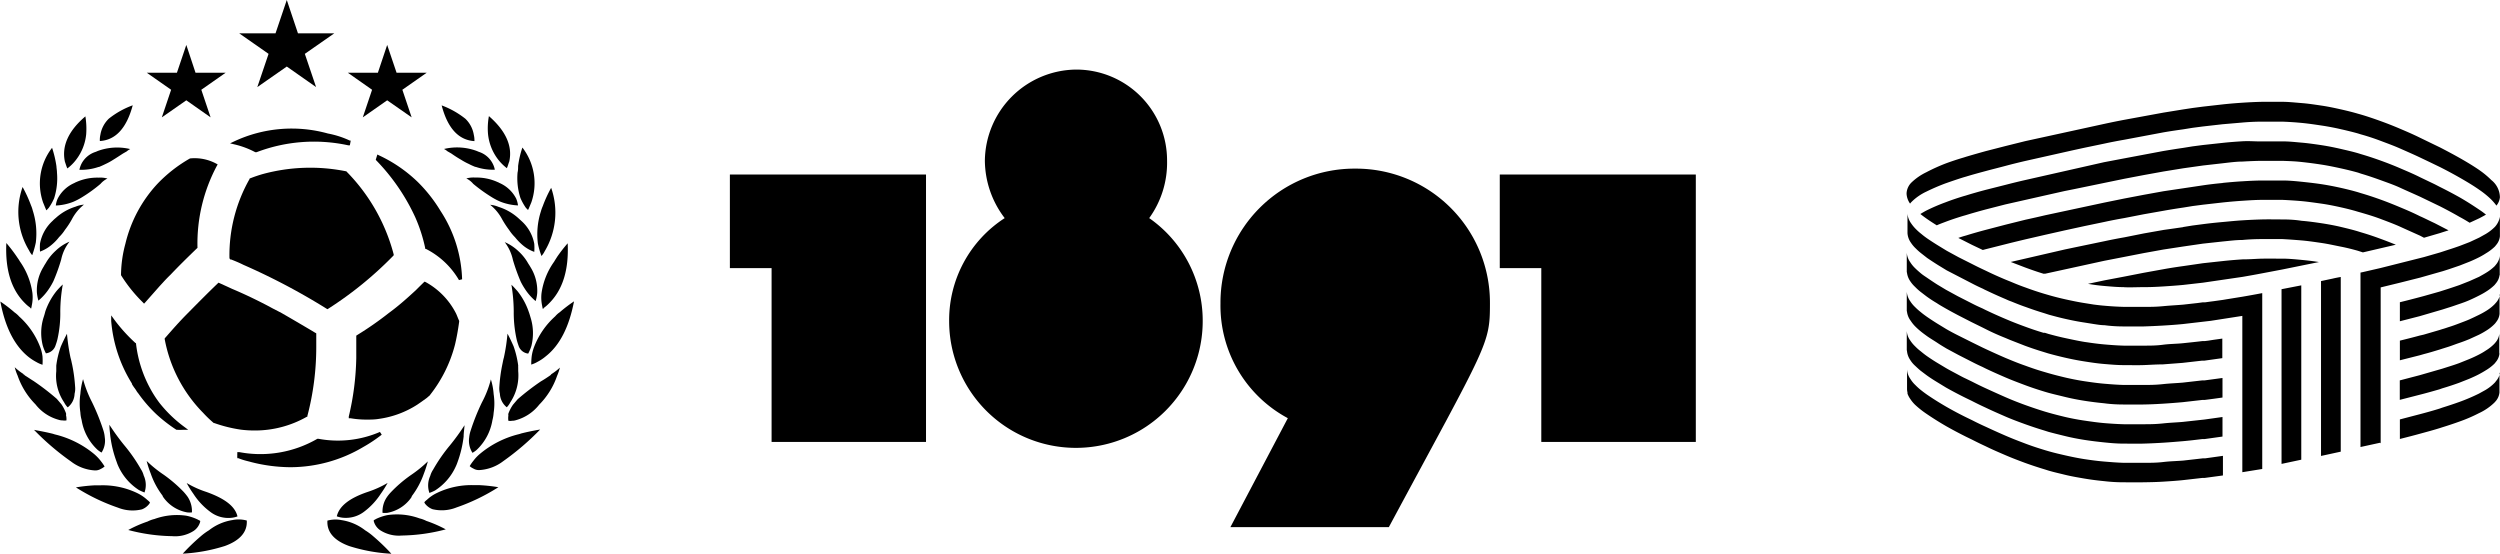 <svg id="Capa_1" data-name="Capa 1" xmlns="http://www.w3.org/2000/svg" viewBox="0 0 279.91 62"><defs><style>.cls-1{fill-rule:evenodd;}</style></defs><title>marca</title><path class="cls-1" d="M1121.63,317.35a1.73,1.73,0,0,1-.39.93,6.25,6.25,0,0,0-.57-0.67,9.79,9.79,0,0,0-1.35-1.1q-0.82-.58-2.21-1.37-1.07-.61-2.2-1.18l-0.58-.28c-0.43-.21-1-0.48-1.65-0.79s-1.45-.66-2.22-1-1.47-.59-2.21-0.87-1.48-.52-2.2-0.72l-0.32-.1q-0.82-.23-1.89-0.47c-0.73-.17-1.47-0.31-2.21-0.42s-1.47-.22-2.21-0.29-1.36-.11-2.14-0.14h-0.07q-0.94,0-2.21,0-1.06,0-2.21.1t-2.21.19l-2.21.25-1.15.15-1.05.17c-0.79.11-1.53,0.22-2.22,0.34l-4.41.83c-0.69.12-1.43,0.26-2.21,0.43l-2.21.46-1.24.27-5.39,1.21c-0.77.18-1.5,0.36-2.21,0.55s-1.48.38-2.22,0.58-1.52.41-2.2,0.62l-0.25.07c-0.77.24-1.43,0.47-2,.67a23.34,23.34,0,0,0-2.21.95,5.87,5.87,0,0,0-1.65,1.15,1.53,1.53,0,0,0-.16.19,2.11,2.11,0,0,1-.39-1.06,1.13,1.13,0,0,1,0-.14,1.84,1.84,0,0,1,.55-1.17,6.4,6.4,0,0,1,1.65-1.14,20.47,20.47,0,0,1,2.21-1q0.95-.35,2-0.66l0.25-.08c0.64-.19,1.37-0.4,2.2-0.63l2.22-.57,2.21-.55,8.84-1.93q1.2-.26,2.21-0.45l4.41-.81,2.22-.36,1.05-.16,1.15-.15,2.21-.25q1-.11,2.21-0.19t2.21-.1c0.85,0,1.59,0,2.21,0h0.07c0.67,0,1.38.08,2.14,0.14s1.4,0.16,2.21.28,1.45,0.26,2.21.43,1.34,0.32,1.89.48l0.32,0.09c0.72,0.21,1.45.46,2.2,0.73s1.51,0.57,2.21.87,1.39,0.59,2.22,1l1.65,0.8,0.58,0.28q1.26,0.65,2.2,1.18,1.34,0.76,2.21,1.36a9.89,9.89,0,0,1,1.35,1.12A2.51,2.51,0,0,1,1121.63,317.35ZM1095,311.09q1.15,0,2.21,0h0.07c0.82,0,1.53.09,2.14,0.14s1.42,0.16,2.21.28,1.52,0.27,2.21.43,1.22,0.28,1.89.47l0.32,0.1c0.72,0.21,1.45.45,2.2,0.72s1.47,0.55,2.21.87,1.47,0.62,2.22,1l1.65,0.79,0.58,0.3q1.11,0.55,2.2,1.16c0.89,0.51,1.63,1,2.21,1.39a8.86,8.86,0,0,1,.75.55c-0.15.09-.4,0.23-0.75,0.41l-1.08.5c-0.37-.23-0.74-0.45-1.12-0.65q-1-.58-2.2-1.19l-2.22-1.07c-0.79-.36-1.53-0.68-2.22-1s-1.44-.58-2.21-0.86-1.52-.53-2.2-0.73l-0.32-.11c-0.67-.19-1.3-0.34-1.89-0.47s-1.43-.31-2.21-0.43-1.39-.2-2.21-0.29-1.39-.1-2.14-0.13h-0.07q-1.07,0-2.21,0-0.82,0-2.21.08c-0.68,0-1.42.1-2.21,0.19l-2.21.25-2.2.31-2.22.36-2.21.4-2.2.42-5.67,1.17-1,.2-2.22.5-4.42,1-2.22.57q-1.3.35-2.2,0.63l-0.25.07c-0.73.22-1.39,0.44-2,.67s-0.79.3-1,.4c-0.45-.28-0.85-0.54-1.2-0.79s-0.45-.33-0.64-0.48c0.2-.12.42-0.25,0.64-0.37a21.41,21.41,0,0,1,2.21-.95q0.88-.34,2-0.68l0.25-.07q0.89-.28,2.2-0.63l2.22-.56q1.24-.32,2.21-0.54l8.84-2,2.21-.42,4.41-.83q1.25-.21,2.22-0.35l1.05-.17,1.15-.15,2.21-.24c0.64-.07,1.37-0.13,2.21-0.18S1094.27,311.11,1095,311.09Zm-4.42,4.65c0.91-.09,1.65-0.15,2.21-0.18q1.2-.08,2.21-0.09,1.24,0,2.21,0h0.07c0.67,0,1.38.06,2.14,0.14s1.48,0.16,2.21.27,1.5,0.26,2.21.42,1.34,0.32,1.89.48l0.32,0.1c0.72,0.21,1.45.45,2.2,0.72s1.47,0.56,2.21.87,1.36,0.57,2.22,1c0.49,0.21,1,.48,1.65.78l1.55,0.8-0.66.21-0.31.1-1.78.52-0.44-.23c-0.89-.4-1.63-0.73-2.22-1s-1.44-.59-2.21-0.88-1.45-.49-2.2-0.71l-0.32-.09q-0.82-.25-1.89-0.49c-0.76-.17-1.5-0.32-2.21-0.42s-1.55-.22-2.21-0.28-1.47-.11-2.14-0.14h-0.07q-0.94,0-2.21,0c-0.7,0-1.44.05-2.21,0.1s-1.55.12-2.21,0.19l-2.21.25-1.15.15-1.05.17c-0.75.11-1.5,0.23-2.22,0.36l-2.21.39-2.2.43c-0.69.12-1.43,0.26-2.21,0.43l-2.21.46-2.2.48-2.22.5-2.21.51c-0.88.21-1.62,0.39-2.21,0.54l-2.22.56-0.34.09-1.2-.57-1.54-.78c0.22-.08.44-0.15,0.64-0.21l0.25-.07c0.64-.2,1.37-0.41,2.2-0.63l2.22-.58,2.21-.55q1.29-.28,2.21-0.5l6.63-1.42,2.21-.45,2.2-.42,2.21-.4,4.42-.66C1089,315.92,1089.71,315.83,1090.6,315.75Zm-4.42,4.94,1.05-.17,1.15-.15c0.69-.09,1.43-0.17,2.21-0.24s1.42-.14,2.21-0.19,1.47-.08,2.21-0.1,1.46,0,2.21,0h0.07q1.2,0,2.14.15c0.74,0.06,1.48.16,2.21,0.27s1.5,0.25,2.21.42,1.29,0.31,1.89.49l0.32,0.1c0.72,0.21,1.45.45,2.2,0.73,0.53,0.19,1.11.42,1.74,0.67l-3.69.86-0.56-.18c-0.64-.18-1.27-0.34-1.89-0.46s-1.45-.31-2.21-0.42-1.5-.22-2.21-0.28-1.42-.11-2.14-0.15h-0.07q-1.07,0-2.21,0t-2.21.1c-0.73,0-1.46.1-2.21,0.17l-2.21.24-2.2.32-2.22.34-2.21.4-2.2.43-2.21.43-6.63,1.45a0.5,0.5,0,0,0-.16,0c-0.7-.21-1.38-0.45-2.06-0.7l-1.62-.62,6.06-1.4,1-.21,3.46-.72c0.74-.16,1.47-0.3,2.21-0.43l2.2-.44L1084,321C1084.74,320.9,1085.48,320.79,1086.18,320.69Zm-6.6,6.73h0c-0.77,0-1.51-.07-2.21-0.13s-1.28-.14-1.84-0.24l1.84-.39,2.21-.42,2.2-.43,2.21-.4c0.83-.15,1.57-0.26,2.22-0.35l2.2-.32,2.21-.24q1-.11,2.21-0.19c0.85,0,1.59-.07,2.21-0.08s1.5,0,2.21,0h0.07c0.68,0,1.4.07,2.14,0.14s1.3,0.14,1.93.24l-4.14.84-2.21.42c-0.78.15-1.51,0.28-2.21,0.4l-4.43.65-2.2.25c-0.71.07-1.45,0.12-2.22,0.17s-1.46.08-2.21,0.08S1080.31,327.45,1079.58,327.42Zm13.23,20.72v-17.5l-3.53.55-3.1.36q-1,.1-2.22.17t-2.21.1q-1.17,0-2.17,0h0q-1.19,0-2.21-.14c-0.4,0-.79-0.07-1.19-0.13l-1-.16c-0.76-.11-1.49-0.26-2.2-0.42s-1.18-.29-1.81-0.46l-0.56-.18q-1-.3-2.06-0.69c-0.48-.16-1-0.37-1.62-0.62a5.5,5.5,0,0,1-.58-0.24c-0.73-.31-1.47-0.64-2.22-1a3.45,3.45,0,0,1-.34-0.17c-0.42-.19-0.82-0.38-1.2-0.58l-2.88-1.49-1-.61c-0.38-.24-0.78-0.5-1.19-0.78l-0.64-.5a6,6,0,0,1-.62-0.55,3.49,3.49,0,0,1-.55-0.65,2.05,2.05,0,0,1-.39-1.09v-2.17a2.1,2.1,0,0,0,.39,1.06,4.32,4.32,0,0,0,.55.67,6.07,6.07,0,0,0,.62.55c0.2,0.17.41,0.33,0.64,0.49s0.73,0.49,1.2.78l1,0.61,1.32,0.72,1.55,0.78c0.31,0.16.71,0.36,1.2,0.59l0.34,0.16q1,0.49,2.22,1l0.57,0.23q0.89,0.38,1.64.64c0.7,0.26,1.39.49,2.06,0.69l0.55,0.16c0.62,0.18,1.23.33,1.81,0.46s1.47,0.32,2.2.43l1,0.16c0.4,0.05.8,0.1,1.19,0.13q1.09,0.1,2.21.13h0c0.67,0,1.39,0,2.17,0s1.37,0,2.21-.08,1.55-.11,2.22-0.17l1.61-.18,0.6-.08,0.26,0,0.58-.08,0.39-.05,1-.14,0.48-.08,1.73-.28q1-.17,2.21-0.4v19.69Zm-37.57-22.38v-2.2a2.11,2.11,0,0,0,.39,1.07,3.51,3.51,0,0,0,.55.67c0.15,0.15.35,0.33,0.61,0.55s0.46,0.34.65,0.47,0.73,0.5,1.2.8l1,0.6,1.32,0.72,1.55,0.79q0.62,0.32,1.2.57l0.34,0.17c0.75,0.36,1.49.69,2.22,1l0.57,0.24q0.81,0.33,1.64.63c0.7,0.26,1.39.49,2.06,0.69l0.16,0,0.41,0.13c0.59,0.16,1.2.32,1.81,0.45s1.47,0.32,2.2.44l0.35,0.05c0.66,0.1,1.29.18,1.86,0.23s1.42,0.12,2.21.14h0c0.67,0,1.39,0,2.17,0s1.46,0,2.21-.1,1.55-.1,2.22-0.17,1.45-.15,2.2-0.24l0.26,0,0.4-.05,0.57-.09,1-.14v2.19l-2,.28-0.26,0-2.2.25-2.22.17c-0.8,0-1.54.06-2.21,0.08s-1.44,0-2.17,0h0c-0.75,0-1.48-.07-2.21-0.13s-1.45-.17-2.21-0.29-1.47-.26-2.2-0.43-1.19-.29-1.81-0.46l-0.55-.17q-1-.3-2.06-0.69l-1.64-.64-0.57-.24c-0.7-.28-1.44-0.6-2.22-1l-0.34-.17-1.2-.59-1.54-.79c-0.47-.25-0.92-0.49-1.34-0.73s-0.77-.44-1-0.6c-0.46-.27-0.85-0.53-1.19-0.78l-0.64-.49a6.1,6.1,0,0,1-.62-0.56,3.46,3.46,0,0,1-.55-0.65A2.12,2.12,0,0,1,1055.24,325.76Zm0,4.36v-2.19a2.13,2.13,0,0,0,.39,1.07,3.5,3.5,0,0,0,.55.66,6.42,6.42,0,0,0,.62.55c0.21,0.18.43,0.34,0.64,0.49s0.75,0.51,1.2.79l1,0.61c0.41,0.24.86,0.48,1.34,0.72l1.54,0.77,1.2,0.59,0.34,0.16c0.75,0.35,1.48.68,2.22,1l0.58,0.24c0.61,0.25,1.15.46,1.62,0.62q1.19,0.44,2.21.73l0.41,0.12c0.62,0.18,1.23.33,1.81,0.47s1.47,0.32,2.2.43,1.5,0.22,2.21.28,1.42,0.12,2.21.14h0c0.73,0,1.45,0,2.17,0s1.37,0,2.21-.09,1.55-.11,2.22-0.17l2.2-.25,0.26,0,2-.27v2.19l-1,.14-1,.13-0.26,0-2.2.25c-0.67.06-1.41,0.12-2.22,0.17s-1.49.08-2.21,0.09-1.39,0-2.17,0h0q-1.19,0-2.21-.14c-0.72-.07-1.45-0.16-2.21-0.28s-1.47-.26-2.2-0.44-1.22-.29-1.81-0.45l-0.41-.12c-0.76-.23-1.49-0.47-2.21-0.74s-1.47-.55-2.21-0.87-1.47-.64-2.22-1l-0.34-.17q-0.58-.26-1.2-0.58L1061,335l-1.32-.71c-0.35-.21-0.69-0.41-1-0.62s-0.87-.54-1.2-0.78-0.44-.32-0.64-0.48a7.9,7.9,0,0,1-.62-0.55,3.8,3.8,0,0,1-.55-0.67A2.1,2.1,0,0,1,1055.24,330.12Zm0,4.39v-2.2a2,2,0,0,0,.39,1.08,3.73,3.73,0,0,0,.55.66,5.4,5.4,0,0,0,.62.55c0.18,0.15.39,0.32,0.64,0.5s0.79,0.54,1.19.78l1,0.6c0.41,0.24.86,0.47,1.34,0.73s0.64,0.34.88,0.45l0.66,0.32q0.84,0.43,1.54.75,1.22,0.56,2.22,1t2.21,0.88c0.72,0.26,1.46.51,2.21,0.74l0.41,0.12c0.63,0.18,1.23.33,1.81,0.47s1.44,0.31,2.2.42,1.5,0.22,2.21.28,1.47,0.11,2.21.13h0q1,0,2.17,0c0.63,0,1.37,0,2.21-.09s1.55-.11,2.22-0.17l2.46-.27,1-.14,1-.14v2.19l-1,.14-1,.14-0.26,0c-0.75.09-1.49,0.18-2.2,0.24s-1.41.12-2.22,0.17-1.49.08-2.21,0.1-1.5,0-2.17,0h0c-0.79,0-1.53-.07-2.21-0.14s-1.45-.16-2.21-0.28-1.47-.26-2.2-0.44-1.19-.29-1.81-0.46l-0.41-.13c-0.76-.23-1.49-0.47-2.21-0.73s-1.5-.55-2.21-0.86-1.47-.64-2.22-1c-0.48-.22-1-0.47-1.54-0.75l-0.66-.32c-0.79-.39-1.53-0.78-2.22-1.17l-1-.61q-0.68-.41-1.2-0.79l-0.65-.49c-0.25-.21-0.45-0.4-0.61-0.55a3,3,0,0,1-.55-0.66A2.08,2.08,0,0,1,1055.24,334.51Zm35.36,14-2,.27-0.26,0-2.2.25c-0.67.07-1.41,0.12-2.22,0.17s-1.54.06-2.21,0.07-1.44,0-2.17,0h0q-1.12,0-2.21-.13c-0.72-.07-1.45-0.16-2.21-0.29s-1.47-.25-2.2-0.43-1.19-.28-1.81-0.46l-0.41-.13q-1.13-.34-2.21-0.73c-0.73-.27-1.47-0.55-2.21-0.87s-1.41-.6-2.22-1q-0.7-.32-1.54-0.75l-0.66-.32c-0.76-.38-1.5-0.77-2.22-1.18-0.9-.52-1.64-1-2.21-1.39a10.38,10.38,0,0,1-1.26-1,3.85,3.85,0,0,1-.55-0.67,2.4,2.4,0,0,1-.3-0.58s0-.09,0-0.13a1.64,1.64,0,0,1-.05-0.38v-2.2a2.05,2.05,0,0,0,.39,1.09,3.23,3.23,0,0,0,.55.67,6.46,6.46,0,0,0,.62.56q0.3,0.24.64,0.48c0.58,0.4,1.31.87,2.21,1.39q1.08,0.62,2.22,1.18l0.66,0.32q0.78,0.4,1.54.74c0.75,0.35,1.48.68,2.22,1s1.39,0.57,2.21.88,1.46,0.51,2.21.74l0.41,0.12c0.59,0.17,1.2.31,1.81,0.45s1.47,0.32,2.2.43,1.47,0.21,2.21.27,1.42,0.12,2.21.14h0q1,0,2.17,0c0.72,0,1.46,0,2.21-.09s1.46-.1,2.22-0.16l2.2-.25,0.26,0,2-.28v2.19Zm31-13.66a1.73,1.73,0,0,1-.39.93l-0.17.21a5.25,5.25,0,0,1-1,.76c-0.19.12-.43,0.26-0.75,0.43s-0.7.34-1.07,0.5l-1.14.45c-0.58.21-1.21,0.42-1.89,0.62l-0.31.11c-0.8.23-1.54,0.44-2.22,0.61l-2.22.57v-2.18l2.22-.58,2.53-.73,0.66-.21c0.49-.15.9-0.29,1.23-0.41l1.12-.45c0.39-.16.75-0.33,1.08-0.5s0.55-.3.74-0.43a4.88,4.88,0,0,0,1-.78l0.17-.2a1.75,1.75,0,0,0,.39-0.93v2.19Zm0,2.17v2.2a1.77,1.77,0,0,1-.39.93l-0.17.19a6.18,6.18,0,0,1-1.74,1.19,17.11,17.11,0,0,1-2.21.95c-0.58.21-1.21,0.42-1.89,0.63l-0.31.1c-0.67.21-1.41,0.41-2.22,0.63-0.61.17-1.35,0.36-2.22,0.58v-2.19l2.22-.58q1.22-.32,2.22-0.63l0.31-.11q1-.31,1.89-0.63a21.17,21.17,0,0,0,2.21-.94l0.74-.41a4.94,4.94,0,0,0,1-.78,1.13,1.13,0,0,0,.17-0.21A1.75,1.75,0,0,0,1121.63,337Zm-17.77,8.82-2.21.48V326.73l1.32-.28c0.25-.06.55-0.12,0.89-0.18v19.58Zm4.41-1-2.2.48V325.78l0.24-.05,2-.46,4.88-1.23,1.77-.51,0.31-.1,0.67-.22c0.42-.13.82-0.27,1.22-0.41l1.14-.44,1.07-.5,0.75-.42a5.17,5.17,0,0,0,1-.78,2.3,2.3,0,0,0,.56-1.13v2.18a1.74,1.74,0,0,1-.39.94l-0.17.21a5.39,5.39,0,0,1-1,.76c-0.17.11-.41,0.26-0.74,0.43s-0.7.34-1.08,0.5l-1.12.44-1.23.42-0.66.21-2.53.72-2.22.56-2.21.54V344.9Zm-8.83,1.9-2.21.47V327.64l2.21-.43v19.6Zm22.2-20.69a1.75,1.75,0,0,1-.39.92l-0.17.21a5.5,5.5,0,0,1-1,.77q-0.26.17-.75,0.42c-0.37.19-.73,0.36-1.07,0.51s-0.72.29-1.14,0.43-0.76.27-1.23,0.41l-0.66.21-2.53.74-2.22.57V329.1c0.81-.2,1.55-0.39,2.22-0.57l0.45-.12,1.77-.5,1-.32c0.4-.13.81-0.27,1.22-0.41l1.14-.45,1.07-.48c0.34-.19.59-0.33,0.75-0.43a5.34,5.34,0,0,0,1-.76l0.17-.21a1.8,1.8,0,0,0,.39-0.93v2.19Zm0,2.16v2.2a1.72,1.72,0,0,1-.39.93,1.34,1.34,0,0,1-.17.21,4.94,4.94,0,0,1-1,.78c-0.19.12-.43,0.26-0.75,0.42l-1.07.49c-0.34.14-.72,0.29-1.14,0.43s-0.81.3-1.22,0.43l-0.67.21-0.31.1c-0.59.18-1.18,0.36-1.77,0.51l-0.45.13-2.22.56v-2.2q1.35-.33,2.22-0.57l0.44-.1,1.78-.52,0.31-.1c0.23-.06.45-0.14,0.66-0.21,0.43-.13.84-0.28,1.23-0.43s0.78-.29,1.12-0.44,0.71-.33,1.08-0.51,0.57-.3.75-0.41a5,5,0,0,0,1-.77l0.17-.19A1.79,1.79,0,0,0,1121.63,328.27Z" transform="translate(-841.73 -295.26)"/><path d="M993.46,314.14a15,15,0,0,0-15.08,15.08,14.29,14.29,0,0,0,7.54,12.86l-6.43,12.2h17.74c11.09-20.62,11.32-20.41,11.32-25.06A15,15,0,0,0,993.46,314.14Z" transform="translate(-841.73 -295.26)"/><path d="M970.4,319.68a10.59,10.59,0,0,0,2-6.43,10.17,10.17,0,0,0-10.2-10.2,10.32,10.32,0,0,0-10.2,10.2,10.71,10.71,0,0,0,2.22,6.43A13.6,13.6,0,0,0,948,331.21a14.19,14.19,0,1,0,28.39,0A14,14,0,0,0,970.4,319.68Z" transform="translate(-841.73 -295.26)"/><polygon points="86.39 49.48 103.68 49.48 103.68 19.54 81.72 19.54 81.72 30.02 86.39 30.02 86.39 49.48"/><polygon points="167.92 30.02 172.57 30.02 172.57 49.48 189.87 49.48 189.87 19.54 167.92 19.54 167.92 30.02"/><polygon points="43.35 5.03 44.4 8.14 47.78 8.14 45.05 10.05 46.09 13.14 43.35 11.23 40.62 13.14 41.66 10.05 38.94 8.14 42.31 8.14 43.35 5.03"/><polygon points="20.86 5.03 21.89 8.14 25.27 8.14 22.54 10.05 23.58 13.14 20.86 11.23 18.12 13.14 19.16 10.05 16.43 8.14 19.81 8.14 20.86 5.03"/><polygon points="32.11 0 33.36 3.73 37.43 3.73 34.13 6.03 35.39 9.75 32.11 7.45 28.81 9.75 30.07 6.03 26.78 3.73 30.85 3.73 32.11 0"/><path d="M870.31,312.3l0.07,0,0.08,0a18.07,18.07,0,0,1,10.26-.77l0.18,0L881,311,880.9,311a10.25,10.25,0,0,0-2.45-.79,15.16,15.16,0,0,0-10.5.88l-0.46.22,0.5,0.12A9.49,9.49,0,0,1,870.31,312.3Z" transform="translate(-841.73 -295.26)"/><path d="M857.73,329.12l0.13,0.14,0.14-.15,0.76-.86,0.83-.94,0.36-.39c0.28-.31.58-0.62,0.89-0.92,0.9-.95,1.83-1.86,2.82-2.82l0.18-.17v-0.07a18.46,18.46,0,0,1,2.17-9.11l0.09-.16-0.16-.09A5.1,5.1,0,0,0,863,313L863,313a15.9,15.9,0,0,0-3.66,2.86,14.9,14.9,0,0,0-3.57,6.69,13.69,13.69,0,0,0-.49,3.52v0l0,0A16.34,16.34,0,0,0,857.73,329.12Z" transform="translate(-841.73 -295.26)"/><path d="M867.45,324.24l0.06,0.07h0.09c0.41,0.16.84,0.33,1.38,0.6a72.85,72.85,0,0,1,9.31,4.91l0.1,0.06,0.1-.06a41,41,0,0,0,7.25-5.9l0.07-.08,0-.09a20.66,20.66,0,0,0-5.32-9.32l0,0h-0.06a20.25,20.25,0,0,0-9.25.31,14.53,14.53,0,0,0-1.42.48l-0.07,0,0,0.05a17.27,17.27,0,0,0-2.27,8.84v0.08l0.06,0.05S867.45,324.26,867.45,324.24Z" transform="translate(-841.73 -295.26)"/><path d="M870.26,343.46a11.73,11.73,0,0,0,5.81-1.53l0.07,0,0-.08a30.35,30.35,0,0,0,1-7.72v-1.55l-0.2-.11-0.26-.16c-1.2-.71-2.34-1.38-3.42-2l-0.42-.22c-0.31-.16-0.62-0.31-0.93-0.49-1.5-.79-2.87-1.44-4.2-2l-0.54-.25-0.86-.39-0.12-.05-0.09.09c-1.18,1.13-2.3,2.27-3.36,3.34s-1.75,1.88-2.51,2.74l-0.06.07,0,0.08a15.88,15.88,0,0,0,4.32,8.27,12.85,12.85,0,0,0,1.18,1.13l0.06,0a15.51,15.51,0,0,0,3,.74A12.33,12.33,0,0,0,870.26,343.46Z" transform="translate(-841.73 -295.26)"/><path d="M859.6,340.39a12.15,12.15,0,0,1-1.06-1.65,13.71,13.71,0,0,1-1.58-5v-0.06l-0.05,0a18.44,18.44,0,0,1-2.36-2.6l-0.37-.51,0,0.63a15.6,15.6,0,0,0,2.32,7l0,0.06a4.15,4.15,0,0,0,.32.48l0.14,0.2a2.08,2.08,0,0,0,.25.36,15.48,15.48,0,0,0,2.06,2.37,16.8,16.8,0,0,0,2.21,1.71l0.07,0a4.26,4.26,0,0,0,.69,0h0.56l-0.44-.33A14.46,14.46,0,0,1,859.6,340.39Z" transform="translate(-841.73 -295.26)"/><path d="M877.39,344.39h-0.07l-0.06,0a12.69,12.69,0,0,1-8.74,1.49l-0.22,0v0.22a0.81,0.81,0,0,0,0,.18l0,0a0.5,0.5,0,0,0,0,.17v0.11l0.11,0a7.68,7.68,0,0,0,1,.32l0.24,0.06,0.18,0.05a18,18,0,0,0,4.43.58,16,16,0,0,0,8.14-2.26,16.29,16.29,0,0,0,2.07-1.38l-0.2-.31A11.86,11.86,0,0,1,877.39,344.39Z" transform="translate(-841.73 -295.26)"/><path d="M888.23,319.6a17.36,17.36,0,0,1,1.11,3.45l0,0.08,0.08,0a9,9,0,0,1,3.7,3.49l0.35-.09a14.79,14.79,0,0,0-2.42-7.66,16.6,16.6,0,0,0-2.52-3.21,15.87,15.87,0,0,0-4.35-3l-0.2-.1-0.18.59,0.07,0.08A22.76,22.76,0,0,1,888.23,319.6Z" transform="translate(-841.73 -295.26)"/><path d="M892.79,330.36a8.28,8.28,0,0,0-3.39-3.51l-0.13-.06-0.1.09-0.46.45-0.44.44c-0.85.78-1.86,1.7-3,2.53a37.08,37.08,0,0,1-3.56,2.48l-0.09.06V333c0,0.34,0,.73,0,1.15v1.2a30.55,30.55,0,0,1-.84,6.55l0,0.19,0.2,0a10.52,10.52,0,0,0,1.78.15c0.44,0,.91,0,1.39-0.08a10.62,10.62,0,0,0,4.31-1.6l0.45-.31,0.53-.38,0.08-.06,0.15-.13,0.08-.07a0.5,0.5,0,0,0,.16-0.17,15.22,15.22,0,0,0,2.76-5.58c0.18-.76.33-1.56,0.47-2.58v-0.1C893,330.89,892.92,330.63,892.79,330.36Z" transform="translate(-841.73 -295.26)"/><path d="M848.11,314.6c0-.25-0.05-0.48-0.06-0.72v0a11.8,11.8,0,0,0-.49-2.07,6.51,6.51,0,0,0-1,6.14c0.1,0.23.18,0.45,0.28,0.67a1.29,1.29,0,0,0,.09.19l0.26-.28a5.93,5.93,0,0,0,.6-1.07A7.28,7.28,0,0,0,848.11,314.6Z" transform="translate(-841.73 -295.26)"/><path d="M849.92,317.86a7.31,7.31,0,0,0,1-.52,16.41,16.41,0,0,0,2.06-1.49,2.44,2.44,0,0,1,.78-0.6,3,3,0,0,0-1-.1,5.76,5.76,0,0,0-2.5.5,1.27,1.27,0,0,0-.2.1,3.78,3.78,0,0,0-1.88,1.77,2.56,2.56,0,0,0-.2.75A6,6,0,0,0,849.92,317.86Z" transform="translate(-841.73 -295.26)"/><path d="M846.21,322.53a6.45,6.45,0,0,0,0,.9,4.15,4.15,0,0,0,1.14-.63,5.49,5.49,0,0,0,1-1A4.5,4.5,0,0,0,849,321a9.36,9.36,0,0,0,.78-1.19,5.13,5.13,0,0,1,1.35-1.64,3.14,3.14,0,0,0-.94.23,5.82,5.82,0,0,0-2.21,1.26,3.18,3.18,0,0,0-.35.32A4.57,4.57,0,0,0,846.21,322.53Z" transform="translate(-841.73 -295.26)"/><path d="M844.26,316.2a8.35,8.35,0,0,0,.73,7.11,2.3,2.3,0,0,0,.31.48,0.1,0.1,0,0,0,.07,0v0a0.07,0.07,0,0,0,0-.06h0a9.24,9.24,0,0,0,.37-1.32,8.37,8.37,0,0,0-.34-3.57,3.58,3.58,0,0,0-.2-0.59A14.88,14.88,0,0,0,844.26,316.2Z" transform="translate(-841.73 -295.26)"/><path d="M850.84,313.62a2.76,2.76,0,0,0-.22.65,5.89,5.89,0,0,0,2.12-.31,0.05,0.05,0,0,1,.06,0c0.26-.11.49-0.21,0.71-0.32a7.15,7.15,0,0,0,.88-0.48c0.38-.23.74-0.47,1.11-0.71l0.42-.24a1.71,1.71,0,0,1,.39-0.26,6.29,6.29,0,0,0-3.65.22,2.13,2.13,0,0,1-.24.1A2.7,2.7,0,0,0,850.84,313.62Z" transform="translate(-841.73 -295.26)"/><path d="M849,313.37c0.09,0.25.16,0.51,0.27,0.75a5,5,0,0,0,1-1,5.56,5.56,0,0,0,1.11-2.83,8.54,8.54,0,0,0-.09-2C849.37,309.92,848.62,311.64,849,313.37Z" transform="translate(-841.73 -295.26)"/><path d="M853.91,308.55a3.23,3.23,0,0,0-.94,1.8,2.49,2.49,0,0,0-.06.7c1.79-.11,3-1.47,3.68-4A9.5,9.5,0,0,0,853.91,308.55Z" transform="translate(-841.73 -295.26)"/><path d="M842.44,322.47c-0.14,3,.56,5.24,2.1,6.75h0a3.7,3.7,0,0,0,.54.46h0a1.24,1.24,0,0,0,.13.14,1.91,1.91,0,0,0,.07-0.32h0a4.3,4.3,0,0,0,.08-1.43,8.09,8.09,0,0,0-1.41-3.55c-0.09-.17-0.25-0.38-0.36-0.55A17.29,17.29,0,0,0,842.44,322.47Z" transform="translate(-841.73 -295.26)"/><path d="M846.94,324.57c-0.09.17-.22,0.34-0.32,0.54a5,5,0,0,0-.76,2.9h0a4.71,4.71,0,0,0,.17.91,6.14,6.14,0,0,0,1.24-1.41,7.15,7.15,0,0,0,.44-0.77,20.46,20.46,0,0,0,.87-2.42,4.81,4.81,0,0,1,.93-2,4.94,4.94,0,0,0-1.53,1A5.75,5.75,0,0,0,846.94,324.57Z" transform="translate(-841.73 -295.26)"/><path d="M846.61,330.8a5.76,5.76,0,0,0-.09,3.15,4.73,4.73,0,0,0,.35.87,1.28,1.28,0,0,0,1.09-.92,6.06,6.06,0,0,0,.2-0.65,13.19,13.19,0,0,0,.32-3.14,17.77,17.77,0,0,1,.28-3,9.31,9.31,0,0,0-.69.72,7.63,7.63,0,0,0-1.26,2.28C846.75,330.35,846.69,330.56,846.61,330.8Z" transform="translate(-841.73 -295.26)"/><path d="M844.87,335.18a5.72,5.72,0,0,0,.94.62s0,0,0,0h0a3.32,3.32,0,0,0,.68.3,6.88,6.88,0,0,0,0-.92s0,0,0,0l0,0a4.47,4.47,0,0,0-.29-1.13,8.78,8.78,0,0,0-2.32-3.35l0,0a2.85,2.85,0,0,0-.52-0.46,15.94,15.94,0,0,0-1.59-1.22C842.3,331.86,843.33,333.92,844.87,335.18Z" transform="translate(-841.73 -295.26)"/><path d="M848.91,340.31a2.38,2.38,0,0,0,.4.56,2,2,0,0,0,.77-1.52,2.28,2.28,0,0,0,.06-0.79,17.75,17.75,0,0,0-.33-2.47c-0.06-.25-0.1-0.5-0.18-0.76a21.67,21.67,0,0,1-.4-2.7c-0.25.47-.48,0.95-0.69,1.43a10,10,0,0,0-.51,2.14c0,0.08,0,.16,0,0.24s0,0.25,0,.38A5.31,5.31,0,0,0,848.91,340.31Z" transform="translate(-841.73 -295.26)"/><path d="M843.38,336.38a5.61,5.61,0,0,0,.32.93,8.46,8.46,0,0,0,2,3.22,4.94,4.94,0,0,0,2.59,1.73,1.36,1.36,0,0,0,.45.07,1.22,1.22,0,0,0,.43,0,1.94,1.94,0,0,0-.05-0.59,0.42,0.42,0,0,0,0-.21,4.55,4.55,0,0,0-.51-1l-0.52-.61a27.3,27.3,0,0,0-2.6-2c-0.36-.22-0.67-0.44-1-0.64,0,0,0-.07-0.07-0.06a0.32,0.32,0,0,1-.09-0.1A6.75,6.75,0,0,1,843.38,336.38Z" transform="translate(-841.73 -295.26)"/><path d="M850.87,342.29a5.79,5.79,0,0,0,1.78,3.33,2.7,2.7,0,0,0,.45.31,2.45,2.45,0,0,0,.36-1.71,3.48,3.48,0,0,0-.16-0.79,24.41,24.41,0,0,0-1.27-3.15,12.87,12.87,0,0,1-1-2.57,7.65,7.65,0,0,0-.3,1.64v0a7.12,7.12,0,0,0,0,2.1A3.83,3.83,0,0,0,850.87,342.29Z" transform="translate(-841.73 -295.26)"/><path d="M849.68,346.93a4.85,4.85,0,0,0,2.65,1,1.19,1.19,0,0,0,.69-0.17,1.82,1.82,0,0,0,.42-0.27c-0.11-.19-0.26-0.4-0.4-0.58a5.07,5.07,0,0,0-.79-0.83,10.9,10.9,0,0,0-4.21-2.14,3,3,0,0,1-.38-0.11c-0.69-.17-1.36-0.3-2.12-0.44A28.86,28.86,0,0,0,849.68,346.93Z" transform="translate(-841.73 -295.26)"/><path d="M860,350.91a4.16,4.16,0,0,0,2.69,1.72,2.49,2.49,0,0,0,.53,0,2.91,2.91,0,0,0-.47-1.73,6.09,6.09,0,0,0-.46-0.57,15.49,15.49,0,0,0-2.22-1.91,13.83,13.83,0,0,1-1.92-1.55,11.14,11.14,0,0,0,.46,1.42,8.81,8.81,0,0,0,1.31,2.45A0.75,0.75,0,0,0,860,350.91Z" transform="translate(-841.73 -295.26)"/><path d="M865.25,352.55a3.33,3.33,0,0,0,2.44.68,2.81,2.81,0,0,0,.63-0.15c-0.27-1.13-1.41-2-3.48-2.74a10.79,10.79,0,0,1-2.21-1,11.4,11.4,0,0,0,.76,1.22A7.66,7.66,0,0,0,865.25,352.55Z" transform="translate(-841.73 -295.26)"/><path d="M854.94,352.1a4.41,4.41,0,0,0,2.68.19,1.86,1.86,0,0,0,.8-0.59,0.53,0.53,0,0,0,.1-0.19,2,2,0,0,0-.29-0.27v0a4.61,4.61,0,0,0-1.11-.76,8.91,8.91,0,0,0-4.19-.88h-0.61a18.3,18.3,0,0,0-2.09.23A21.93,21.93,0,0,0,854.94,352.1Z" transform="translate(-841.73 -295.26)"/><path d="M854.8,347a3.9,3.9,0,0,0,.17.44,6.22,6.22,0,0,0,2.32,2.69,5.8,5.8,0,0,0,.62.27,2.53,2.53,0,0,0-.09-1.9,2.36,2.36,0,0,0-.31-0.7,18.25,18.25,0,0,0-1.9-2.73,25.6,25.6,0,0,1-1.63-2.25c0,0.43.06,0.84,0.1,1.27v0A12.89,12.89,0,0,0,854.8,347Z" transform="translate(-841.73 -295.26)"/><path d="M856.09,354.6a20.17,20.17,0,0,0,4.91.69,3.83,3.83,0,0,0,2.43-.6,1.79,1.79,0,0,0,.71-1h0a0.23,0.23,0,0,0,0-.11c-0.07-.06-0.17-0.08-0.25-0.14v0a5.33,5.33,0,0,0-1.31-.44,7.36,7.36,0,0,0-3.56.37,3.42,3.42,0,0,0-.76.28A13.86,13.86,0,0,0,856.09,354.6Z" transform="translate(-841.73 -295.26)"/><path d="M864.19,355.32a22.81,22.81,0,0,0-2,1.93,18.88,18.88,0,0,0,4.72-.86c1.68-.61,2.53-1.57,2.45-2.85a3.49,3.49,0,0,0-1.61-.05,5.7,5.7,0,0,0-2.62,1.14h0A6.83,6.83,0,0,0,864.19,355.32Z" transform="translate(-841.73 -295.26)"/><path d="M900,317.43a6.27,6.27,0,0,0,.59,1.07c0.08,0.09.17,0.19,0.27,0.28,0-.06.06-0.13,0.08-0.19l0.28-.67a6.54,6.54,0,0,0-1-6.14,10.56,10.56,0,0,0-.48,2.07,0.05,0.05,0,0,1,0,0c0,0.24,0,.47-0.06.72A7.16,7.16,0,0,0,900,317.43Z" transform="translate(-841.73 -295.26)"/><path d="M899.73,318.26a3.13,3.13,0,0,0-.2-0.75,3.8,3.8,0,0,0-1.89-1.77,1.09,1.09,0,0,0-.21-0.1,5.7,5.7,0,0,0-2.49-.5,3,3,0,0,0-1,.1,2.32,2.32,0,0,1,.77.6,17.75,17.75,0,0,0,2.07,1.49,6.94,6.94,0,0,0,1,.52A6.13,6.13,0,0,0,899.73,318.26Z" transform="translate(-841.73 -295.26)"/><path d="M900.11,320l-0.35-.32a6,6,0,0,0-2.22-1.26,3.11,3.11,0,0,0-.93-0.23,5.18,5.18,0,0,1,1.35,1.64,11.3,11.3,0,0,0,.78,1.19,5,5,0,0,0,.66.81,6.26,6.26,0,0,0,1,1,4.22,4.22,0,0,0,1.15.63,6.45,6.45,0,0,0,0-.9A4.54,4.54,0,0,0,900.11,320Z" transform="translate(-841.73 -295.26)"/><path d="M902.5,318.34a4.29,4.29,0,0,0-.21.59,8.4,8.4,0,0,0-.34,3.57,8.18,8.18,0,0,0,.37,1.32h0a0.05,0.05,0,0,0,0,.06v0a0.11,0.11,0,0,0,.07,0,2.23,2.23,0,0,0,.32-0.48,8.41,8.41,0,0,0,.73-7.11A14.27,14.27,0,0,0,902.5,318.34Z" transform="translate(-841.73 -295.26)"/><path d="M895.34,312.26l-0.24-.1a6.32,6.32,0,0,0-3.66-.22,1.93,1.93,0,0,1,.39.26l0.42,0.24c0.36,0.25.72,0.49,1.11,0.71a7.13,7.13,0,0,0,.89.48c0.2,0.11.44,0.21,0.7,0.32a0.05,0.05,0,0,1,.06,0,5.9,5.9,0,0,0,2.12.31,2.31,2.31,0,0,0-.22-0.65A2.65,2.65,0,0,0,895.34,312.26Z" transform="translate(-841.73 -295.26)"/><path d="M896.47,308.26a7.49,7.49,0,0,0-.1,2,5.58,5.58,0,0,0,1.11,2.83,5.3,5.3,0,0,0,1,1c0.11-.24.17-0.5,0.27-0.75C899.13,311.64,898.38,309.92,896.47,308.26Z" transform="translate(-841.73 -295.26)"/><path d="M891.18,307.06c0.66,2.53,1.88,3.89,3.67,4a2.61,2.61,0,0,0-.07-0.7,3.21,3.21,0,0,0-.94-1.8A9.64,9.64,0,0,0,891.18,307.06Z" transform="translate(-841.73 -295.26)"/><path d="M904.12,324c-0.1.17-.25,0.38-0.34,0.55a7.94,7.94,0,0,0-1.42,3.55,4.3,4.3,0,0,0,.08,1.43h0a1.61,1.61,0,0,0,.07.32c0.05,0,.09-0.1.14-0.14h0a4.15,4.15,0,0,0,.53-0.46h0c1.54-1.51,2.25-3.74,2.11-6.75A16.88,16.88,0,0,0,904.12,324Z" transform="translate(-841.73 -295.26)"/><path d="M899.76,323.37a5.18,5.18,0,0,0-1.52-1,5,5,0,0,1,.92,2,21.56,21.56,0,0,0,.87,2.42,7.18,7.18,0,0,0,.44.77,6.06,6.06,0,0,0,1.23,1.41,4,4,0,0,0,.18-0.91h0a5,5,0,0,0-.76-2.9c-0.11-.2-0.24-0.37-0.33-0.54A5.55,5.55,0,0,0,899.76,323.37Z" transform="translate(-841.73 -295.26)"/><path d="M900.92,330.14a7.67,7.67,0,0,0-1.25-2.28c-0.22-.24-0.43-0.49-0.68-0.72a18.86,18.86,0,0,1,.26,3,13.84,13.84,0,0,0,.33,3.14,6,6,0,0,0,.2.65,1.28,1.28,0,0,0,1.09.92,4.56,4.56,0,0,0,.36-0.87,5.85,5.85,0,0,0-.09-3.15C901.06,330.56,901,330.35,900.92,330.14Z" transform="translate(-841.73 -295.26)"/><path d="M906,329a16.39,16.39,0,0,0-1.6,1.22,2.55,2.55,0,0,0-.51.46l0,0a8.82,8.82,0,0,0-2.33,3.35,4.77,4.77,0,0,0-.3,1.13v0s0,0,0,0a8.08,8.08,0,0,0-.05.92,3.21,3.21,0,0,0,.69-0.3h0s0,0,0,0a5,5,0,0,0,.93-0.62C904.41,333.92,905.45,331.86,906,329Z" transform="translate(-841.73 -295.26)"/><path d="M899.75,336.81c0-.12,0-0.26,0-0.38a1.65,1.65,0,0,1,0-.24,10.62,10.62,0,0,0-.51-2.14c-0.21-.48-0.45-1-0.69-1.43a20.81,20.81,0,0,1-.41,2.7c-0.08.26-.11,0.5-0.17,0.76a17.73,17.73,0,0,0-.33,2.47,2.53,2.53,0,0,0,.06.79,2.07,2.07,0,0,0,.77,1.52,2.17,2.17,0,0,0,.4-0.56A5.45,5.45,0,0,0,899.75,336.81Z" transform="translate(-841.73 -295.26)"/><path d="M903.45,337.16a0.32,0.32,0,0,1-.08.1s0,0-.08.06c-0.28.19-.6,0.41-1,0.64a27.45,27.45,0,0,0-2.6,2l-0.52.61a4.44,4.44,0,0,0-.52,1,0.5,0.5,0,0,0,0,.21,2,2,0,0,0,0,.59,1.2,1.2,0,0,0,.42,0,1.34,1.34,0,0,0,.44-0.07,5,5,0,0,0,2.59-1.73,8.46,8.46,0,0,0,2-3.22,6.26,6.26,0,0,0,.32-0.93A6.69,6.69,0,0,1,903.45,337.16Z" transform="translate(-841.73 -295.26)"/><path d="M897,341.48a6.93,6.93,0,0,0,0-2.1v0a7.14,7.14,0,0,0-.31-1.64,11.37,11.37,0,0,1-1,2.57,24.63,24.63,0,0,0-1.26,3.15,3.51,3.51,0,0,0-.17.79,2.51,2.51,0,0,0,.37,1.71,3,3,0,0,0,.45-0.31,5.86,5.86,0,0,0,1.78-3.33A4.27,4.27,0,0,0,897,341.48Z" transform="translate(-841.73 -295.26)"/><path d="M902.21,343.35c-0.77.13-1.44,0.27-2.12,0.44a2.92,2.92,0,0,1-.38.11,10.83,10.83,0,0,0-4.2,2.14,4.49,4.49,0,0,0-.79.83,4.13,4.13,0,0,0-.4.58,1.56,1.56,0,0,0,.41.27,1.19,1.19,0,0,0,.7.17,4.88,4.88,0,0,0,2.65-1A29.2,29.2,0,0,0,902.21,343.35Z" transform="translate(-841.73 -295.26)"/><path d="M887.85,350.79a9.08,9.08,0,0,0,1.32-2.45,12.74,12.74,0,0,0,.46-1.42,14,14,0,0,1-1.92,1.55,14.79,14.79,0,0,0-2.22,1.91,4.15,4.15,0,0,0-.46.57,2.83,2.83,0,0,0-.47,1.73,2.51,2.51,0,0,0,.53,0,4.16,4.16,0,0,0,2.69-1.72S887.84,350.83,887.85,350.79Z" transform="translate(-841.73 -295.26)"/><path d="M884.36,350.55a12.46,12.46,0,0,0,.77-1.22,11.33,11.33,0,0,1-2.21,1c-2.08.7-3.22,1.61-3.48,2.74a2.77,2.77,0,0,0,.62.15,3.36,3.36,0,0,0,2.45-.68A7.8,7.8,0,0,0,884.36,350.55Z" transform="translate(-841.73 -295.26)"/><path d="M897.53,349.81a18.13,18.13,0,0,0-2.1-.23h-0.61a8.88,8.88,0,0,0-4.18.88,4.36,4.36,0,0,0-1.11.76v0a1.77,1.77,0,0,0-.29.27,0.54,0.54,0,0,0,.1.19,1.93,1.93,0,0,0,.81.59,4.41,4.41,0,0,0,2.68-.19A22.12,22.12,0,0,0,897.53,349.81Z" transform="translate(-841.73 -295.26)"/><path d="M893.64,344.14v0c0-.43.08-0.84,0.1-1.27a24,24,0,0,1-1.63,2.25,18.41,18.41,0,0,0-1.89,2.73,2.46,2.46,0,0,0-.32.7,2.53,2.53,0,0,0-.09,1.9,4.84,4.84,0,0,0,.62-0.27,6.21,6.21,0,0,0,2.33-2.69,3.9,3.9,0,0,0,.18-0.44A12.57,12.57,0,0,0,893.64,344.14Z" transform="translate(-841.73 -295.26)"/><path d="M889.46,353.58a3.38,3.38,0,0,0-.76-0.28,7.39,7.39,0,0,0-3.57-.37,5.35,5.35,0,0,0-1.31.44v0c-0.06.05-.16,0.08-0.24,0.14a0.34,0.34,0,0,0,0,.11h0a1.79,1.79,0,0,0,.71,1,3.84,3.84,0,0,0,2.43.6,20.27,20.27,0,0,0,4.92-.69A14.3,14.3,0,0,0,889.46,353.58Z" transform="translate(-841.73 -295.26)"/><path d="M882.62,354.64h0A5.69,5.69,0,0,0,880,353.5a3.47,3.47,0,0,0-1.61.05c-0.08,1.28.76,2.24,2.44,2.85a18.86,18.86,0,0,0,4.72.86,22.82,22.82,0,0,0-2-1.93A6.49,6.49,0,0,0,882.62,354.64Z" transform="translate(-841.73 -295.26)"/></svg>